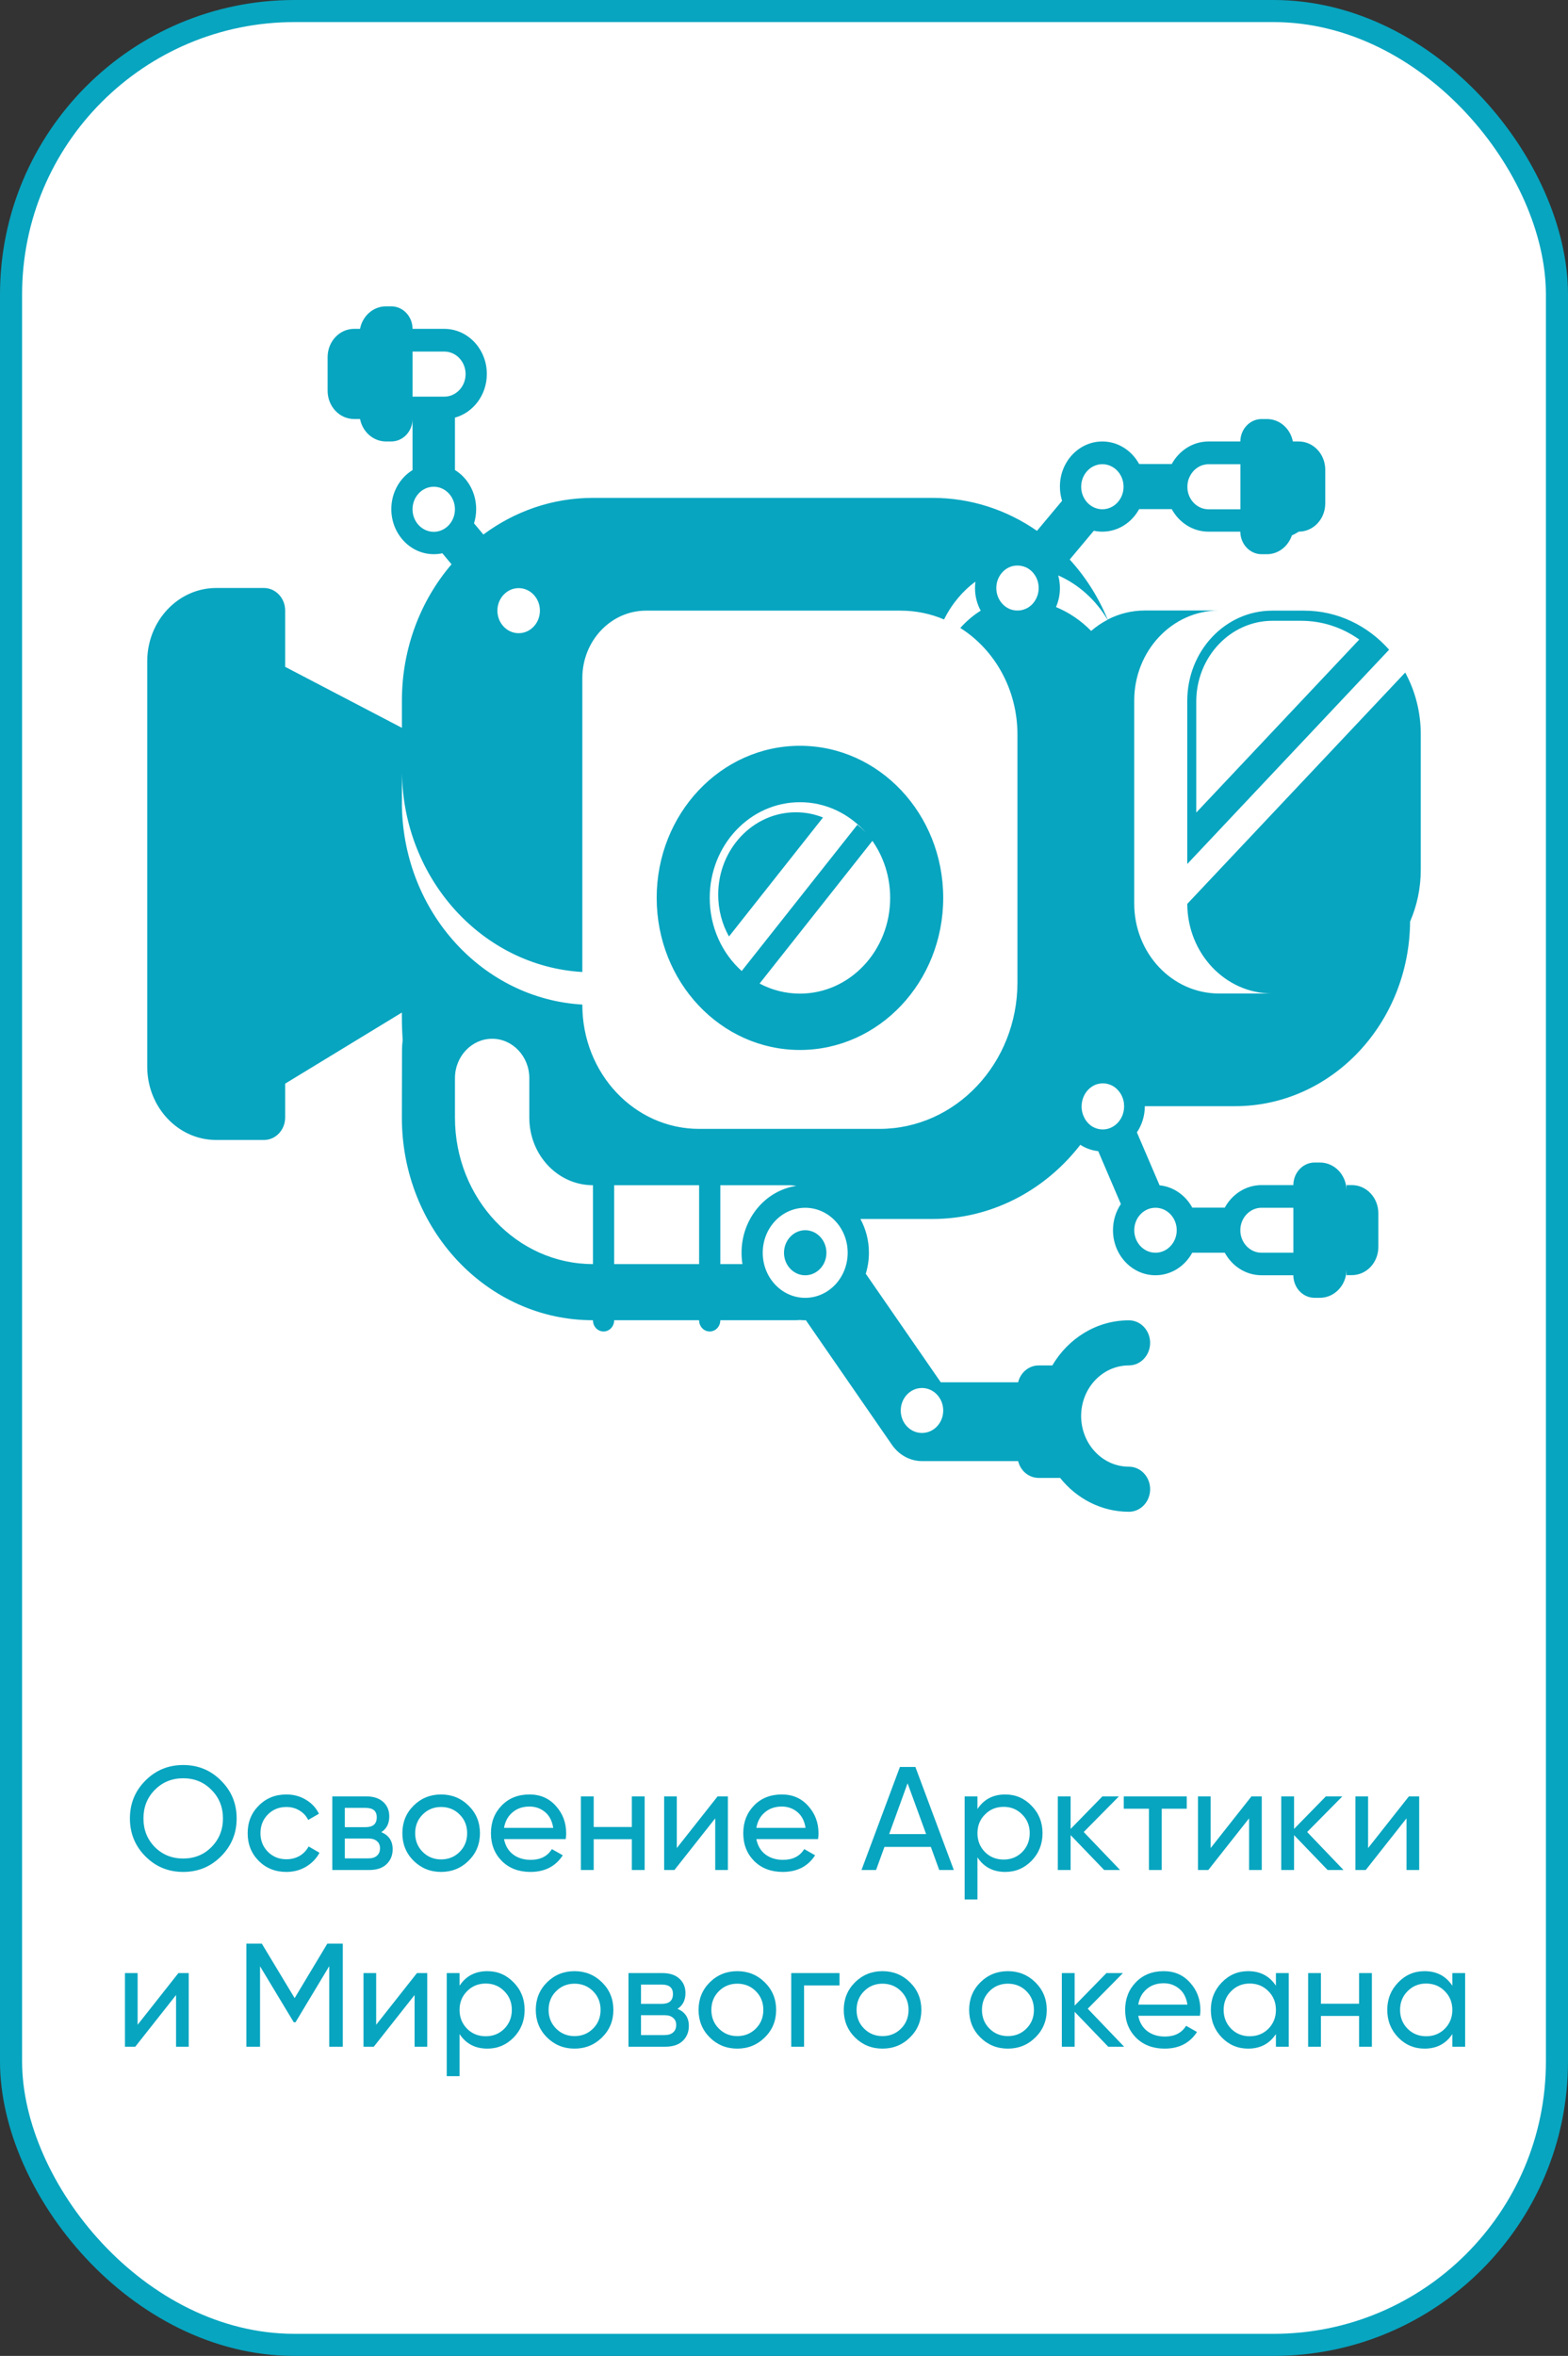 <?xml version="1.0" encoding="UTF-8"?> <svg xmlns="http://www.w3.org/2000/svg" width="213" height="320" viewBox="0 0 213 320" fill="none"><rect x="0" y="0" width="213" height="320" fill="#333333" stroke="none"/> <rect x="1.5" y="1.5" width="210" height="317" rx="38.5" fill="white" stroke="#07A5C0" stroke-width="3"></rect> <path d="M30.027 252.14C28.627 253.553 26.913 254.26 24.887 254.26C22.86 254.26 21.147 253.553 19.747 252.14C18.347 250.727 17.647 249.013 17.647 247C17.647 244.973 18.347 243.26 19.747 241.86C21.147 240.447 22.86 239.74 24.887 239.74C26.913 239.74 28.627 240.447 30.027 241.86C31.44 243.26 32.147 244.973 32.147 247C32.147 249.013 31.44 250.727 30.027 252.14ZM21.027 250.88C22.067 251.92 23.353 252.44 24.887 252.44C26.42 252.44 27.7 251.92 28.727 250.88C29.767 249.827 30.287 248.533 30.287 247C30.287 245.453 29.767 244.16 28.727 243.12C27.7 242.067 26.42 241.54 24.887 241.54C23.353 241.54 22.067 242.067 21.027 243.12C20 244.16 19.487 245.453 19.487 247C19.487 248.533 20 249.827 21.027 250.88ZM38.903 254.26C37.396 254.26 36.143 253.76 35.143 252.76C34.143 251.747 33.643 250.493 33.643 249C33.643 247.507 34.143 246.26 35.143 245.26C36.143 244.247 37.396 243.74 38.903 243.74C39.889 243.74 40.776 243.98 41.563 244.46C42.349 244.927 42.936 245.56 43.323 246.36L41.863 247.2C41.609 246.667 41.216 246.24 40.683 245.92C40.163 245.6 39.569 245.44 38.903 245.44C37.903 245.44 37.063 245.78 36.383 246.46C35.716 247.14 35.383 247.987 35.383 249C35.383 250 35.716 250.84 36.383 251.52C37.063 252.2 37.903 252.54 38.903 252.54C39.569 252.54 40.169 252.387 40.703 252.08C41.236 251.76 41.643 251.333 41.923 250.8L43.403 251.66C42.976 252.447 42.363 253.08 41.563 253.56C40.763 254.027 39.876 254.26 38.903 254.26ZM51.8 248.86C52.827 249.287 53.34 250.06 53.34 251.18C53.34 252.007 53.06 252.687 52.5 253.22C51.954 253.74 51.167 254 50.14 254H45.14V244H49.74C50.74 244 51.514 244.253 52.06 244.76C52.607 245.253 52.88 245.907 52.88 246.72C52.88 247.68 52.52 248.393 51.8 248.86ZM49.66 245.56H46.84V248.18H49.66C50.674 248.18 51.18 247.733 51.18 246.84C51.18 245.987 50.674 245.56 49.66 245.56ZM50.04 252.42C50.547 252.42 50.934 252.3 51.2 252.06C51.48 251.82 51.62 251.48 51.62 251.04C51.62 250.627 51.48 250.307 51.2 250.08C50.934 249.84 50.547 249.72 50.04 249.72H46.84V252.42H50.04ZM63.658 252.74C62.632 253.753 61.385 254.26 59.918 254.26C58.452 254.26 57.205 253.753 56.178 252.74C55.165 251.727 54.658 250.48 54.658 249C54.658 247.52 55.165 246.273 56.178 245.26C57.205 244.247 58.452 243.74 59.918 243.74C61.385 243.74 62.632 244.247 63.658 245.26C64.685 246.273 65.198 247.52 65.198 249C65.198 250.48 64.685 251.727 63.658 252.74ZM59.918 252.56C60.918 252.56 61.758 252.22 62.438 251.54C63.118 250.86 63.458 250.013 63.458 249C63.458 247.987 63.118 247.14 62.438 246.46C61.758 245.78 60.918 245.44 59.918 245.44C58.932 245.44 58.098 245.78 57.418 246.46C56.738 247.14 56.398 247.987 56.398 249C56.398 250.013 56.738 250.86 57.418 251.54C58.098 252.22 58.932 252.56 59.918 252.56ZM68.47 249.8C68.643 250.693 69.05 251.387 69.69 251.88C70.343 252.373 71.143 252.62 72.09 252.62C73.41 252.62 74.37 252.133 74.97 251.16L76.45 252C75.476 253.507 74.01 254.26 72.05 254.26C70.463 254.26 69.17 253.767 68.17 252.78C67.183 251.78 66.69 250.52 66.69 249C66.69 247.493 67.176 246.24 68.15 245.24C69.123 244.24 70.383 243.74 71.93 243.74C73.396 243.74 74.59 244.26 75.51 245.3C76.443 246.327 76.91 247.567 76.91 249.02C76.91 249.273 76.89 249.533 76.85 249.8H68.47ZM71.93 245.38C70.996 245.38 70.223 245.647 69.61 246.18C68.996 246.7 68.616 247.4 68.47 248.28H75.15C75.003 247.333 74.63 246.613 74.03 246.12C73.43 245.627 72.73 245.38 71.93 245.38ZM85.83 244H87.57V254H85.83V249.82H80.65V254H78.91V244H80.65V248.16H85.83V244ZM97.478 244H98.878V254H97.158V246.98L91.618 254H90.218V244H91.938V251.02L97.478 244ZM102.747 249.8C102.92 250.693 103.327 251.387 103.967 251.88C104.62 252.373 105.42 252.62 106.367 252.62C107.687 252.62 108.647 252.133 109.247 251.16L110.727 252C109.754 253.507 108.287 254.26 106.327 254.26C104.74 254.26 103.447 253.767 102.447 252.78C101.46 251.78 100.967 250.52 100.967 249C100.967 247.493 101.454 246.24 102.427 245.24C103.4 244.24 104.66 243.74 106.207 243.74C107.674 243.74 108.867 244.26 109.787 245.3C110.72 246.327 111.187 247.567 111.187 249.02C111.187 249.273 111.167 249.533 111.127 249.8H102.747ZM106.207 245.38C105.274 245.38 104.5 245.647 103.887 246.18C103.274 246.7 102.894 247.4 102.747 248.28H109.427C109.28 247.333 108.907 246.613 108.307 246.12C107.707 245.627 107.007 245.38 106.207 245.38ZM127.587 254L126.447 250.86H120.147L119.007 254H117.027L122.247 240H124.347L129.567 254H127.587ZM120.787 249.12H125.807L123.287 242.22L120.787 249.12ZM136.559 243.74C137.959 243.74 139.152 244.253 140.139 245.28C141.125 246.293 141.619 247.533 141.619 249C141.619 250.467 141.125 251.713 140.139 252.74C139.152 253.753 137.959 254.26 136.559 254.26C134.905 254.26 133.645 253.6 132.779 252.28V258H131.039V244H132.779V245.72C133.645 244.4 134.905 243.74 136.559 243.74ZM136.339 252.58C137.339 252.58 138.179 252.24 138.859 251.56C139.539 250.867 139.879 250.013 139.879 249C139.879 247.987 139.539 247.14 138.859 246.46C138.179 245.767 137.339 245.42 136.339 245.42C135.325 245.42 134.479 245.767 133.799 246.46C133.119 247.14 132.779 247.987 132.779 249C132.779 250.013 133.119 250.867 133.799 251.56C134.479 252.24 135.325 252.58 136.339 252.58ZM152.155 254H149.995L145.435 249.26V254H143.695V244H145.435V248.42L149.755 244H151.995L147.215 248.84L152.155 254ZM161.213 244V245.68H157.813V254H156.073V245.68H152.653V244H161.213ZM169.998 244H171.398V254H169.678V246.98L164.138 254H162.738V244H164.458V251.02L169.998 244ZM182.507 254H180.347L175.787 249.26V254H174.047V244H175.787V248.42L180.107 244H182.347L177.567 248.84L182.507 254ZM191.385 244H192.785V254H191.065V246.98L185.525 254H184.125V244H185.845V251.02L191.385 244ZM24.236 268H25.636V278H23.916V270.98L18.376 278H16.976V268H18.696V275.02L24.236 268ZM46.565 264V278H44.725V267.06L40.145 274.68H39.905L35.325 267.08V278H33.465V264H35.565L40.025 271.4L44.465 264H46.565ZM56.639 268H58.039V278H56.319V270.98L50.779 278H49.379V268H51.099V275.02L56.639 268ZM66.207 267.74C67.607 267.74 68.8 268.253 69.787 269.28C70.774 270.293 71.267 271.533 71.267 273C71.267 274.467 70.774 275.713 69.787 276.74C68.8 277.753 67.607 278.26 66.207 278.26C64.554 278.26 63.294 277.6 62.427 276.28V282H60.687V268H62.427V269.72C63.294 268.4 64.554 267.74 66.207 267.74ZM65.987 276.58C66.987 276.58 67.827 276.24 68.507 275.56C69.187 274.867 69.527 274.013 69.527 273C69.527 271.987 69.187 271.14 68.507 270.46C67.827 269.767 66.987 269.42 65.987 269.42C64.974 269.42 64.127 269.767 63.447 270.46C62.767 271.14 62.427 271.987 62.427 273C62.427 274.013 62.767 274.867 63.447 275.56C64.127 276.24 64.974 276.58 65.987 276.58ZM81.783 276.74C80.757 277.753 79.51 278.26 78.043 278.26C76.577 278.26 75.33 277.753 74.303 276.74C73.29 275.727 72.783 274.48 72.783 273C72.783 271.52 73.29 270.273 74.303 269.26C75.33 268.247 76.577 267.74 78.043 267.74C79.51 267.74 80.757 268.247 81.783 269.26C82.81 270.273 83.323 271.52 83.323 273C83.323 274.48 82.81 275.727 81.783 276.74ZM78.043 276.56C79.043 276.56 79.883 276.22 80.563 275.54C81.243 274.86 81.583 274.013 81.583 273C81.583 271.987 81.243 271.14 80.563 270.46C79.883 269.78 79.043 269.44 78.043 269.44C77.057 269.44 76.223 269.78 75.543 270.46C74.863 271.14 74.523 271.987 74.523 273C74.523 274.013 74.863 274.86 75.543 275.54C76.223 276.22 77.057 276.56 78.043 276.56ZM92.035 272.86C93.061 273.287 93.575 274.06 93.575 275.18C93.575 276.007 93.295 276.687 92.735 277.22C92.188 277.74 91.401 278 90.375 278H85.375V268H89.975C90.975 268 91.748 268.253 92.295 268.76C92.841 269.253 93.115 269.907 93.115 270.72C93.115 271.68 92.755 272.393 92.035 272.86ZM89.895 269.56H87.075V272.18H89.895C90.908 272.18 91.415 271.733 91.415 270.84C91.415 269.987 90.908 269.56 89.895 269.56ZM90.275 276.42C90.781 276.42 91.168 276.3 91.435 276.06C91.715 275.82 91.855 275.48 91.855 275.04C91.855 274.627 91.715 274.307 91.435 274.08C91.168 273.84 90.781 273.72 90.275 273.72H87.075V276.42H90.275ZM103.893 276.74C102.866 277.753 101.619 278.26 100.153 278.26C98.686 278.26 97.439 277.753 96.413 276.74C95.4 275.727 94.893 274.48 94.893 273C94.893 271.52 95.4 270.273 96.413 269.26C97.439 268.247 98.686 267.74 100.153 267.74C101.619 267.74 102.866 268.247 103.893 269.26C104.919 270.273 105.433 271.52 105.433 273C105.433 274.48 104.919 275.727 103.893 276.74ZM100.153 276.56C101.153 276.56 101.993 276.22 102.673 275.54C103.353 274.86 103.693 274.013 103.693 273C103.693 271.987 103.353 271.14 102.673 270.46C101.993 269.78 101.153 269.44 100.153 269.44C99.166 269.44 98.333 269.78 97.653 270.46C96.973 271.14 96.633 271.987 96.633 273C96.633 274.013 96.973 274.86 97.653 275.54C98.333 276.22 99.166 276.56 100.153 276.56ZM114.044 268V269.68H109.224V278H107.484V268H114.044ZM123.619 276.74C122.593 277.753 121.346 278.26 119.879 278.26C118.413 278.26 117.166 277.753 116.139 276.74C115.126 275.727 114.619 274.48 114.619 273C114.619 271.52 115.126 270.273 116.139 269.26C117.166 268.247 118.413 267.74 119.879 267.74C121.346 267.74 122.593 268.247 123.619 269.26C124.646 270.273 125.159 271.52 125.159 273C125.159 274.48 124.646 275.727 123.619 276.74ZM119.879 276.56C120.879 276.56 121.719 276.22 122.399 275.54C123.079 274.86 123.419 274.013 123.419 273C123.419 271.987 123.079 271.14 122.399 270.46C121.719 269.78 120.879 269.44 119.879 269.44C118.893 269.44 118.059 269.78 117.379 270.46C116.699 271.14 116.359 271.987 116.359 273C116.359 274.013 116.699 274.86 117.379 275.54C118.059 276.22 118.893 276.56 119.879 276.56ZM140.651 276.74C139.624 277.753 138.377 278.26 136.911 278.26C135.444 278.26 134.197 277.753 133.171 276.74C132.157 275.727 131.651 274.48 131.651 273C131.651 271.52 132.157 270.273 133.171 269.26C134.197 268.247 135.444 267.74 136.911 267.74C138.377 267.74 139.624 268.247 140.651 269.26C141.677 270.273 142.191 271.52 142.191 273C142.191 274.48 141.677 275.727 140.651 276.74ZM136.911 276.56C137.911 276.56 138.751 276.22 139.431 275.54C140.111 274.86 140.451 274.013 140.451 273C140.451 271.987 140.111 271.14 139.431 270.46C138.751 269.78 137.911 269.44 136.911 269.44C135.924 269.44 135.091 269.78 134.411 270.46C133.731 271.14 133.391 271.987 133.391 273C133.391 274.013 133.731 274.86 134.411 275.54C135.091 276.22 135.924 276.56 136.911 276.56ZM152.702 278H150.542L145.982 273.26V278H144.242V268H145.982V272.42L150.302 268H152.542L147.762 272.84L152.702 278ZM154.622 273.8C154.795 274.693 155.202 275.387 155.842 275.88C156.495 276.373 157.295 276.62 158.242 276.62C159.562 276.62 160.522 276.133 161.122 275.16L162.602 276C161.629 277.507 160.162 278.26 158.202 278.26C156.615 278.26 155.322 277.767 154.322 276.78C153.335 275.78 152.842 274.52 152.842 273C152.842 271.493 153.329 270.24 154.302 269.24C155.275 268.24 156.535 267.74 158.082 267.74C159.549 267.74 160.742 268.26 161.662 269.3C162.595 270.327 163.062 271.567 163.062 273.02C163.062 273.273 163.042 273.533 163.002 273.8H154.622ZM158.082 269.38C157.149 269.38 156.375 269.647 155.762 270.18C155.149 270.7 154.769 271.4 154.622 272.28H161.302C161.155 271.333 160.782 270.613 160.182 270.12C159.582 269.627 158.882 269.38 158.082 269.38ZM173.323 268H175.063V278H173.323V276.28C172.456 277.6 171.196 278.26 169.543 278.26C168.143 278.26 166.949 277.753 165.963 276.74C164.976 275.713 164.483 274.467 164.483 273C164.483 271.533 164.976 270.293 165.963 269.28C166.949 268.253 168.143 267.74 169.543 267.74C171.196 267.74 172.456 268.4 173.323 269.72V268ZM169.763 276.58C170.776 276.58 171.623 276.24 172.303 275.56C172.983 274.867 173.323 274.013 173.323 273C173.323 271.987 172.983 271.14 172.303 270.46C171.623 269.767 170.776 269.42 169.763 269.42C168.763 269.42 167.923 269.767 167.243 270.46C166.563 271.14 166.223 271.987 166.223 273C166.223 274.013 166.563 274.867 167.243 275.56C167.923 276.24 168.763 276.58 169.763 276.58ZM184.619 268H186.359V278H184.619V273.82H179.439V278H177.699V268H179.439V272.16H184.619V268ZM197.288 268H199.028V278H197.288V276.28C196.421 277.6 195.161 278.26 193.508 278.26C192.108 278.26 190.914 277.753 189.928 276.74C188.941 275.713 188.448 274.467 188.448 273C188.448 271.533 188.941 270.293 189.928 269.28C190.914 268.253 192.108 267.74 193.508 267.74C195.161 267.74 196.421 268.4 197.288 269.72V268ZM193.728 276.58C194.741 276.58 195.588 276.24 196.268 275.56C196.948 274.867 197.288 274.013 197.288 273C197.288 271.987 196.948 271.14 196.268 270.46C195.588 269.767 194.741 269.42 193.728 269.42C192.728 269.42 191.888 269.767 191.208 270.46C190.528 271.14 190.188 271.987 190.188 273C190.188 274.013 190.528 274.867 191.208 275.56C191.888 276.24 192.728 276.58 193.728 276.58Z" fill="#07A5C0"></path> <path fill-rule="evenodd" clip-rule="evenodd" d="M163.443 69.073L163.386 69.057L163.376 69.055L163.328 69.04L163.308 69.033L163.273 69.022L163.242 69.011L163.217 69.002L163.176 68.986L163.11 68.96L163.106 68.957C163.042 68.931 162.981 68.9 162.919 68.868L162.892 68.855L162.857 68.835L162.796 68.802L162.787 68.797L162.736 68.766L162.734 68.764C162.674 68.726 162.615 68.688 162.557 68.646L162.536 68.633L162.499 68.604L162.394 68.522L162.388 68.515L162.335 68.468L162.304 68.442L162.281 68.422L162.23 68.373L162.218 68.362L162.181 68.324L162.176 68.32L162.135 68.277L162.133 68.275L162.096 68.235L162.086 68.224L162.057 68.191L162.041 68.171L161.95 68.059L161.944 68.051L161.907 68.002L161.866 67.944L161.837 67.904L161.825 67.886L161.804 67.855L161.786 67.826L161.712 67.702L161.71 67.697L161.679 67.644L161.677 67.637L161.65 67.588L161.642 67.573L161.623 67.535L161.611 67.508L161.597 67.48L161.578 67.442L161.57 67.424L161.549 67.375L161.545 67.366L161.522 67.308L161.52 67.306L161.498 67.251L161.494 67.237L161.477 67.193L161.469 67.168L161.457 67.133L161.446 67.097L161.438 67.073L161.424 67.026L161.42 67.013L161.403 66.955L161.401 66.953L161.387 66.891L161.385 66.882L161.372 66.828L161.368 66.808L161.36 66.766L161.354 66.733L161.348 66.704L161.339 66.659L161.337 66.639L161.329 66.582V66.575L161.321 66.511V66.506L161.315 66.446L161.313 66.431L161.309 66.382L161.307 66.353L161.304 66.317L161.302 66.275V66.251L161.3 66.197V66.184V66.117V66.051V66.04L161.302 65.986V65.962L161.304 65.919L161.307 65.884L161.309 65.855L161.313 65.806L161.315 65.791L161.321 65.731V65.726L161.329 65.662L161.331 65.655L161.339 65.597L161.341 65.579L161.35 65.535L161.356 65.506L161.362 65.473L161.37 65.431L161.374 65.411L161.387 65.357L161.389 65.348L161.405 65.286V65.284L161.422 65.224L161.426 65.211L161.44 65.162L161.448 65.137L161.461 65.102L161.473 65.068L161.481 65.044L161.498 64.999L161.504 64.986L161.525 64.931L161.527 64.928L161.551 64.871L161.553 64.864L161.576 64.815L161.584 64.797L161.603 64.76L161.617 64.731L161.631 64.704L161.65 64.666L161.658 64.648L161.683 64.6L161.687 64.593L161.718 64.54L161.72 64.535L161.749 64.486L161.757 64.473L161.782 64.433L161.796 64.411L161.815 64.382L161.835 64.351L161.849 64.331L161.876 64.291L161.882 64.282L161.917 64.233V64.231L161.954 64.182L161.961 64.173L161.991 64.133L162.006 64.117L162.03 64.088L162.051 64.064L162.07 64.042L162.098 64.008L162.111 63.995L162.148 63.955L162.152 63.951L162.193 63.906L162.197 63.902L162.236 63.864L162.246 63.853L162.277 63.824L162.323 63.784L162.351 63.759L162.368 63.746L162.405 63.713L162.413 63.706L162.46 63.668L162.508 63.633L162.516 63.626L162.555 63.597L162.573 63.584L162.604 63.562L162.631 63.542L162.654 63.526L162.691 63.502L162.703 63.493L162.75 63.464L162.754 63.462L162.806 63.431L162.812 63.426L162.857 63.402L162.872 63.393L162.909 63.373L162.933 63.359L162.96 63.346L162.995 63.328L163.014 63.319L163.059 63.297L163.067 63.293L163.123 63.268L163.125 63.266L163.178 63.244L163.19 63.239L163.234 63.224L163.256 63.215L163.289 63.204L163.322 63.193L163.345 63.186L163.39 63.173L163.402 63.168L163.458 63.153H163.46C163.688 63.091 163.927 63.055 164.174 63.055H168.499V69.177H164.174C163.925 69.177 163.684 69.144 163.454 69.082L163.443 69.073ZM182.91 172.456C182.91 174.552 181.287 176.28 179.294 176.28H178.585C176.985 176.28 175.695 174.916 175.691 173.216H171.372C169.237 173.216 167.376 171.985 166.376 170.158H161.954C160.957 171.987 159.094 173.216 156.959 173.216C153.773 173.216 151.19 170.474 151.19 167.094C151.19 165.769 151.587 164.545 152.261 163.545L149.184 156.356C148.3 156.265 147.473 155.963 146.751 155.498C144.641 158.223 142.048 160.509 139.111 162.209L138.885 162.338L138.627 162.483L138.319 162.649L138.111 162.758L137.77 162.934L137.661 162.987C134.325 164.645 130.604 165.572 126.676 165.572H116.878C117.614 166.92 118.036 168.485 118.036 170.154C118.036 171.149 117.886 172.109 117.608 173.009L127.793 187.752H138.216L138.305 187.754C138.625 186.436 139.75 185.463 141.1 185.463H142.949C145.114 181.785 148.962 179.338 153.353 179.338C154.943 179.338 156.235 180.709 156.235 182.396C156.235 184.089 154.943 185.461 153.353 185.461C150.005 185.461 147.257 188.138 146.901 191.583H146.904L146.899 191.618L146.897 191.63L146.895 191.638V191.643L146.893 191.654C146.877 191.825 146.867 191.998 146.862 192.174V192.185V192.21V192.221V192.232V192.243V192.254V192.265V192.276V192.287V192.298V192.31V192.321V192.332C146.862 192.583 146.875 192.83 146.899 193.074L146.901 193.085L146.904 193.096C147.263 196.538 150.009 199.218 153.355 199.218C154.945 199.218 156.237 200.59 156.237 202.276C156.237 203.97 154.945 205.341 153.355 205.341C149.596 205.341 146.231 203.543 143.983 200.714V200.743H141.102C139.755 200.743 138.625 199.783 138.305 198.456L138.218 198.458H125.236C123.628 198.458 122.125 197.63 121.17 196.258L109.474 179.327L109.381 179.329C109.13 179.329 108.884 179.316 108.639 179.296C108.409 179.316 108.178 179.325 107.942 179.325H97.847V179.327C97.847 180.178 97.206 180.852 96.404 180.852C95.616 180.852 94.966 180.176 94.966 179.327V179.325H83.428V179.327C83.428 180.178 82.778 180.852 81.99 180.852C81.188 180.852 80.547 180.176 80.547 179.327V179.325H80.528C66.189 179.325 54.579 166.996 54.591 151.776L54.612 142.587C54.612 142.14 54.643 141.702 54.702 141.273C54.626 140.209 54.591 139.118 54.591 138.009V137.533L38.736 147.189V151.791C38.736 153.471 37.451 154.843 35.849 154.843H29.366C24.194 154.843 20 150.378 20 144.889V89.82C20 84.331 24.206 79.866 29.366 79.866H35.849C37.439 79.866 38.736 81.231 38.736 82.924V90.575L54.596 98.86V95.169C54.596 88.035 57.15 81.537 61.339 76.646L60.089 75.151C59.715 75.233 59.326 75.275 58.927 75.275C55.741 75.275 53.158 72.535 53.158 69.153C53.158 66.886 54.316 64.911 56.039 63.853V56.995C55.99 58.648 54.717 59.964 53.148 59.964H52.438C50.702 59.964 49.246 58.653 48.909 56.913L48.822 56.915H48.107C46.12 56.915 44.503 55.206 44.503 53.068V48.513C44.503 46.39 46.105 44.668 48.107 44.668H48.822L48.907 44.67C49.238 42.93 50.679 41.61 52.438 41.61H53.148C54.748 41.61 56.037 42.981 56.041 44.67H60.364C63.536 44.67 66.133 47.41 66.133 50.793C66.133 53.642 64.293 56.044 61.802 56.724V63.844C63.526 64.902 64.683 66.884 64.683 69.153C64.683 69.828 64.581 70.477 64.391 71.084L65.665 72.604C69.879 69.468 75.01 67.626 80.547 67.626H126.676C131.914 67.626 136.789 69.273 140.865 72.102L144.275 68.026C144.084 67.417 143.981 66.766 143.981 66.088C143.981 62.706 146.558 59.966 149.744 59.966C151.879 59.966 153.742 61.197 154.742 63.028H159.174C160.173 61.199 162.041 59.966 164.167 59.966H168.49C168.501 58.288 169.788 56.917 171.384 56.917H172.094C173.848 56.917 175.29 58.228 175.623 59.966H176.423C178.422 59.966 180.026 61.688 180.026 63.813V68.368C180.026 70.511 178.41 72.213 176.423 72.213C176.423 72.213 176.024 72.484 175.487 72.728C174.99 74.206 173.655 75.28 172.092 75.28H171.382C169.782 75.28 168.493 73.897 168.488 72.215H164.165C162.03 72.215 160.167 70.984 159.17 69.153H154.742C153.744 70.982 151.879 72.215 149.744 72.215C149.347 72.215 148.96 72.173 148.586 72.091L145.312 76C147.459 78.351 149.215 81.111 150.468 84.155C151.996 83.364 153.715 82.922 155.533 82.922H165.599C159.242 82.922 154.075 88.397 154.075 95.16V122.722C154.075 129.484 159.227 134.947 165.599 134.947H172.818C166.463 134.947 161.307 129.511 161.282 122.771L190.886 91.351C192.231 93.822 193 96.689 193 99.744V118.14C193 120.651 192.48 123.033 191.548 125.173C191.457 139.029 180.851 150.251 167.769 150.251H155.535H155.513V150.254C155.513 151.58 155.114 152.807 154.439 153.809L157.518 160.998C159.423 161.191 161.056 162.363 161.965 164.034H166.374C167.374 162.2 169.247 160.969 171.374 160.969H175.693C175.695 159.285 176.987 157.903 178.587 157.903H179.296C181.31 157.903 182.912 159.618 182.912 161.727V160.969H183.634C185.627 160.969 187.237 162.678 187.237 164.8V169.369C187.237 171.5 185.621 173.2 183.634 173.2H182.912V172.44L182.91 172.456ZM171.37 170.156H175.695V164.047H171.37C169.794 164.047 168.488 165.411 168.488 167.098C168.488 168.785 169.78 170.156 171.37 170.156ZM154.079 167.098C154.079 168.785 155.365 170.156 156.961 170.156C158.557 170.156 159.848 168.785 159.848 167.098C159.848 165.411 158.557 164.047 156.961 164.047C155.365 164.047 154.079 165.411 154.079 167.098ZM148.444 153.051C148.847 153.28 149.306 153.411 149.795 153.411C151.399 153.411 152.701 152.007 152.701 150.271C152.701 150.142 152.695 150.016 152.681 149.891L152.679 149.871L152.675 149.84L152.668 149.794V149.791L152.66 149.742L152.656 149.718L152.652 149.694L152.644 149.645V149.64L152.636 149.596L152.629 149.565L152.625 149.549L152.615 149.5L152.613 149.489L152.603 149.451L152.592 149.414L152.59 149.405L152.578 149.358L152.572 149.34L152.564 149.311L152.551 149.269L152.549 149.267L152.535 149.22L152.527 149.198L152.518 149.176L152.502 149.129L152.5 149.127L152.483 149.085L152.473 149.056L152.467 149.04L152.448 148.996L152.444 148.987L152.43 148.951L152.415 148.918L152.411 148.907L152.393 148.865L152.387 148.849L152.372 148.82L152.354 148.782L152.352 148.778L152.329 148.736L152.319 148.716L152.306 148.694L152.284 148.651V148.649L152.261 148.611L152.247 148.587L152.237 148.571L152.212 148.531L152.208 148.525L152.187 148.491L152.169 148.462L152.162 148.454L152.136 148.414L152.128 148.402L152.109 148.376L152.084 148.342L152.082 148.338L152.053 148.3L152.041 148.282L152.025 148.262L151.996 148.227L151.967 148.191L151.949 148.171L151.936 148.158L151.905 148.122L151.901 148.116L151.875 148.087L151.852 148.062L151.844 148.054L151.813 148.02L151.803 148.011L151.78 147.987L151.753 147.958L151.749 147.954L151.716 147.922L151.648 147.86L151.613 147.831L151.595 147.814L151.58 147.8L151.545 147.771L151.541 147.767L151.511 147.742L151.486 147.722L151.476 147.714L151.439 147.687L151.402 147.66L151.371 147.638L151.365 147.634L151.327 147.609L151.288 147.585L151.251 147.56H151.249L151.21 147.536L151.19 147.522L151.171 147.511L151.132 147.489L151.128 147.487L151.093 147.467L151.075 147.458L151.066 147.454L151.056 147.449L151.04 147.44H151.037L151.019 147.431L151 147.422H150.998L150.98 147.414L150.978 147.411L150.961 147.405L150.943 147.396L150.924 147.387L150.918 147.385L150.906 147.38L150.887 147.371L150.871 147.365H150.869L150.832 147.349L150.813 147.342L150.807 147.34L150.799 147.338L150.795 147.336L150.739 147.316L150.717 147.309L150.698 147.302L150.68 147.296L150.678 147.294H150.676H150.673L150.661 147.289L150.641 147.282L150.622 147.276L150.614 147.274L150.608 147.271H150.604L150.583 147.265L150.562 147.258L150.55 147.254L150.544 147.251L150.538 147.249L150.523 147.245L150.503 147.24L150.464 147.229L150.443 147.225L150.423 147.22H150.42L150.402 147.216L150.398 147.214L150.381 147.211L150.361 147.207L150.355 147.205L150.34 147.202L150.326 147.2L150.32 147.198L150.299 147.194L150.289 147.191L150.279 147.189L150.258 147.187H150.254L150.237 147.185L150.223 147.182H150.217L150.196 147.18L150.182 147.178L150.176 147.176L150.157 147.174H150.155L150.135 147.171L150.114 147.169H150.112L150.093 147.167H150.091H150.089L150.071 147.165L150.05 147.162L150.038 147.16H150.03H150.021H150.007L149.987 147.158L149.966 147.156H149.964H149.954H149.943L149.923 147.154H149.9H149.89H149.884H149.88H149.857H149.836H149.814H149.789H149.764H149.74H149.738H149.715H149.713L149.688 147.156H149.666H149.664L149.639 147.158L149.618 147.16H149.614L149.594 147.162H149.59L149.569 147.165H149.565L149.54 147.167L149.522 147.169H149.516L149.491 147.171L149.472 147.174L149.466 147.176L149.448 147.178H149.441L149.425 147.18L149.417 147.182L149.392 147.187L149.376 147.189L149.367 147.191L149.328 147.198L149.318 147.2L149.304 147.202L149.293 147.205L149.279 147.207L149.269 147.209L149.244 147.214L149.232 147.216L149.221 147.218L149.199 147.222L149.186 147.225L149.174 147.227L149.162 147.229L149.149 147.231L149.139 147.234L149.127 147.236L149.104 147.242L149.094 147.245L149.082 147.249L149.059 147.256L149.051 147.258L149.026 147.265L149.012 147.269L149.003 147.271L148.989 147.276L148.966 147.282L148.96 147.285H148.958L148.944 147.289L148.921 147.296L148.915 147.298L148.899 147.305L148.892 147.307L148.876 147.314L148.872 147.316L148.853 147.322L148.831 147.331L148.827 147.334H148.824L148.808 147.34L148.785 147.349L148.781 147.351L148.763 147.358L148.759 147.36L148.74 147.367L148.738 147.369L148.72 147.378L148.697 147.387L148.695 147.389H148.693L148.674 147.398L148.652 147.409L148.631 147.42L148.609 147.431L148.586 147.442L148.565 147.454L148.545 147.465L148.526 147.476L148.524 147.478L148.504 147.489L148.485 147.5L148.483 147.502L148.463 147.514L148.444 147.525H148.442L148.44 147.527L148.419 147.538L148.403 147.549L148.399 147.551L148.38 147.562L148.378 147.565L148.362 147.576L148.358 147.578L148.337 147.591L148.323 147.6L148.298 147.616L148.284 147.627L148.259 147.642L148.245 147.654L148.222 147.669L148.207 147.68L148.185 147.696L148.17 147.707L148.148 147.722L148.133 147.734L148.111 147.751L148.096 147.765L148.076 147.782L148.059 147.796L148.039 147.814L148.022 147.827L148.002 147.845L147.985 147.86C147.722 148.094 147.498 148.378 147.325 148.696V148.698L147.313 148.722L147.3 148.745L147.294 148.756L147.288 148.767C147.058 149.216 146.926 149.736 146.926 150.287C146.926 150.876 147.076 151.427 147.338 151.898L147.356 151.934L147.36 151.94L147.383 151.978L147.385 151.982L147.407 152.02L147.409 152.022L147.434 152.062V152.065L147.461 152.105V152.107L147.488 152.145L147.49 152.149L147.514 152.185L147.519 152.191L147.543 152.225L147.549 152.231L147.572 152.262L147.58 152.271L147.603 152.3L147.611 152.311L147.632 152.338L147.642 152.351L147.66 152.376L147.673 152.391L147.691 152.414L147.706 152.429L147.722 152.449L147.739 152.467L147.753 152.485L147.771 152.505L147.786 152.52L147.806 152.542L147.819 152.556L147.841 152.58L147.852 152.591L147.876 152.616L147.885 152.625L147.911 152.651L147.917 152.658L147.946 152.685L147.952 152.689L147.983 152.718L147.987 152.72L148.059 152.782L148.133 152.842L148.138 152.845L148.17 152.869L148.177 152.874L148.207 152.898L148.216 152.905L148.298 152.962L148.325 152.98L148.341 152.991L148.366 153.007L148.384 153.018L148.407 153.031L148.428 153.042L148.448 153.054L148.471 153.067L148.444 153.051ZM108.664 101.3C119.412 101.3 128.128 110.551 128.128 121.953C128.128 133.376 119.412 142.614 108.664 142.614C97.907 142.614 89.205 133.378 89.205 121.953C89.205 110.551 97.909 101.3 108.664 101.3ZM108.664 108.96C112.181 108.96 115.352 110.531 117.588 113.049C117.234 112.682 116.86 112.338 116.471 112.022L100.754 131.891C98.096 129.507 96.41 125.942 96.41 121.96C96.41 114.782 101.895 108.962 108.664 108.962V108.96ZM118.507 114.213C120.023 116.375 120.921 119.056 120.921 121.96C120.921 129.142 115.432 134.962 108.664 134.962C106.693 134.962 104.832 134.469 103.185 133.593L118.509 114.213H118.507ZM161.282 95.18C161.282 88.418 166.448 82.942 172.82 82.942H177.145C181.703 82.942 185.808 84.984 188.699 88.249L161.282 117.355V95.18V95.18ZM162.503 95.304V110.371L184.644 86.868C182.377 85.253 179.662 84.32 176.736 84.32H172.865C167.139 84.32 162.501 89.242 162.501 95.304H162.503ZM97.562 121.511C97.562 123.591 98.092 125.533 99.026 127.202L111.8 111.038C110.648 110.578 109.406 110.331 108.108 110.331C102.28 110.331 97.562 115.344 97.562 121.513V121.511ZM148.226 85.697C148.907 85.106 149.655 84.597 150.453 84.184C148.872 81.504 146.531 79.384 143.749 78.157C143.899 78.704 143.981 79.284 143.981 79.882C143.981 80.802 143.79 81.673 143.448 82.455C145.242 83.195 146.862 84.306 148.224 85.697H148.226ZM139.273 77.033L139.259 77.026L139.244 77.02L139.228 77.013L139.214 77.006L139.212 77.004L139.199 77L139.183 76.993L139.168 76.986L139.152 76.98L139.146 76.977L139.138 76.975L139.121 76.971L139.105 76.964L139.088 76.96L139.076 76.955L139.072 76.953L139.055 76.948L139.039 76.944L139.022 76.94L139.006 76.935L138.991 76.931L138.975 76.926L138.959 76.922L138.942 76.917L138.938 76.915L138.926 76.913L138.909 76.909L138.893 76.904L138.876 76.9L138.868 76.897L138.86 76.895L138.843 76.891L138.827 76.886L138.81 76.882L138.796 76.88H138.794L138.778 76.875L138.761 76.873L138.745 76.871L138.728 76.868H138.726L138.712 76.866L138.695 76.864L138.679 76.862L138.662 76.86L138.656 76.857L138.646 76.855L138.63 76.853L138.613 76.851L138.597 76.849L138.586 76.846L138.58 76.844L138.564 76.842L138.547 76.84L138.531 76.837L138.514 76.835H138.512L138.496 76.833L138.479 76.831L138.463 76.829L138.446 76.826H138.442L138.428 76.824L138.411 76.822H138.395L138.379 76.82H138.37H138.36H138.344H138.327H138.309H138.296H138.292H138.274H138.255H138.239H138.22H138.163H138.146H138.144H138.126H138.107H138.089H138.074H138.07H138.052L138.033 76.822L138.015 76.824H138.002H137.996L137.978 76.826L137.959 76.829L137.941 76.831L137.932 76.833H137.922L137.904 76.835L137.866 76.84L137.86 76.842L137.848 76.844L137.829 76.846L137.811 76.849L137.792 76.851H137.788L137.774 76.853L137.755 76.855L137.737 76.857L137.718 76.86H137.716L137.7 76.862L137.681 76.866L137.646 76.873L137.628 76.877L137.591 76.886L137.576 76.891H137.574L137.556 76.895L137.537 76.9L137.519 76.904L137.507 76.906L137.5 76.909L137.482 76.913L137.463 76.917L137.445 76.922L137.435 76.924L137.428 76.926L137.41 76.933L137.391 76.94L137.375 76.946L137.367 76.948L137.356 76.951L137.338 76.957L137.321 76.964L137.303 76.971L137.297 76.973L137.284 76.977L137.268 76.984L137.252 76.991L137.235 76.997L137.231 77L137.217 77.006L137.2 77.013L137.184 77.02L137.167 77.026H137.165L137.151 77.033L137.134 77.04L137.118 77.046L137.101 77.053H137.099L137.083 77.06L137.066 77.066C136.05 77.54 135.341 78.622 135.341 79.875C135.341 80.573 135.563 81.217 135.933 81.731L135.956 81.762L135.958 81.764L135.983 81.797L135.999 81.817L136.009 81.831L136.036 81.864L136.044 81.875L136.063 81.897L136.09 81.928L136.137 81.982L136.145 81.991L136.174 82.022L136.186 82.035L136.203 82.053L136.231 82.082L136.236 82.086L136.262 82.113L136.287 82.137L136.291 82.142L136.322 82.171L136.338 82.186L136.353 82.2L136.384 82.228L136.392 82.235L136.414 82.255L136.445 82.28L136.447 82.282L136.478 82.308L136.499 82.326L136.509 82.335L136.542 82.36L136.554 82.368L136.575 82.384L136.608 82.409L136.61 82.411L136.641 82.433L136.667 82.451L136.676 82.455L136.711 82.477L136.727 82.489L136.746 82.5L136.781 82.522L136.787 82.526L136.816 82.544L136.846 82.564L136.85 82.566L136.888 82.586L136.91 82.597L136.925 82.604L136.962 82.624L136.972 82.631L136.997 82.644L137.034 82.662L137.071 82.68L137.097 82.693L137.108 82.697L137.147 82.713L137.163 82.72L137.186 82.728L137.225 82.744L137.229 82.746L137.264 82.76L137.297 82.771L137.303 82.773L137.342 82.786L137.363 82.793L137.381 82.8L137.42 82.811L137.43 82.813L137.461 82.822L137.5 82.833H137.502L137.544 82.844L137.57 82.851L137.585 82.853L137.626 82.862L137.64 82.864L137.667 82.871L137.708 82.88H137.71L137.749 82.886L137.78 82.893L137.79 82.895L137.832 82.902L137.852 82.904L137.875 82.906L137.918 82.911H137.926L137.961 82.915L137.998 82.917H138.004L138.047 82.92L138.072 82.922H138.091L138.134 82.924H138.146H138.177H138.22H138.265H138.294H138.311L138.356 82.922H138.366L138.401 82.92L138.44 82.917H138.446L138.492 82.913L138.514 82.911L138.537 82.909L138.582 82.902H138.586L138.625 82.895L138.656 82.891L138.669 82.888L138.714 82.882L138.728 82.88L138.757 82.873L138.798 82.864H138.8L138.843 82.853L138.868 82.846L138.887 82.842L138.93 82.831L138.938 82.829L138.971 82.82L139.006 82.808L139.014 82.806L139.057 82.793L139.076 82.786L139.098 82.78L139.14 82.764H139.142L139.181 82.749L139.222 82.733L139.263 82.717L139.275 82.713L139.304 82.702L139.341 82.686L139.345 82.684L139.384 82.666L139.405 82.657L139.423 82.648L139.462 82.629L139.469 82.626L139.502 82.609L139.532 82.593L139.541 82.588L139.58 82.569L139.594 82.56L139.617 82.546L139.654 82.524H139.656L139.691 82.502L139.713 82.486L139.728 82.477L139.8 82.428L139.831 82.406L139.835 82.404L139.87 82.377L139.888 82.364L139.905 82.351L139.94 82.324L139.944 82.322L139.975 82.297L139.999 82.277L140.007 82.271L140.04 82.242L140.073 82.213L140.106 82.184L140.137 82.155L140.156 82.137L140.168 82.124L140.199 82.093L140.205 82.086L140.228 82.062L140.254 82.035L140.258 82.028L140.287 81.995L140.316 81.962L140.345 81.928L140.347 81.926L140.374 81.895L140.394 81.871L140.402 81.86L140.429 81.826L140.456 81.791L140.481 81.757L140.483 81.755L140.509 81.72L140.534 81.684L140.559 81.646L140.563 81.64L140.583 81.609C140.906 81.115 141.095 80.515 141.095 79.871C141.095 78.573 140.339 77.466 139.267 77.017L139.273 77.033ZM132.505 79.006C130.783 80.257 129.286 82.031 128.243 84.142C126.423 83.368 124.436 82.942 122.355 82.942H87.762C82.986 82.942 79.105 87.04 79.105 92.109V132.025C65.58 131.24 54.811 119.476 54.597 104.973V109.54C54.879 123.978 65.623 135.667 79.105 136.449V136.491C79.105 145.805 86.198 153.334 94.968 153.334H119.467C129.827 153.334 138.212 144.42 138.212 133.44V99.784C138.212 93.618 135.098 88.231 130.45 85.295C131.287 84.362 132.223 83.569 133.222 82.946C132.729 82.044 132.447 80.997 132.447 79.88C132.447 79.582 132.468 79.291 132.507 79.004L132.505 79.006ZM146.869 66.115C146.869 67.802 148.16 69.173 149.744 69.173C151.34 69.173 152.625 67.802 152.625 66.115C152.625 64.422 151.34 63.051 149.744 63.051C148.16 63.051 146.869 64.422 146.869 66.115ZM67.567 82.942C67.567 84.635 68.865 86.006 70.455 86.006C72.05 86.006 73.342 84.635 73.342 82.942C73.342 81.255 72.05 79.884 70.455 79.884C68.865 79.884 67.567 81.255 67.567 82.942ZM60.611 75.031C60.531 75.057 60.453 75.08 60.371 75.102C60.451 75.08 60.531 75.055 60.611 75.031ZM60.367 47.753H56.041V53.875H60.367C61.956 53.875 63.248 52.49 63.248 50.817C63.248 49.124 61.95 47.753 60.367 47.753ZM56.039 69.177C56.039 70.864 57.331 72.235 58.927 72.235C60.511 72.235 61.8 70.864 61.8 69.177C61.8 67.484 60.508 66.113 58.927 66.113C57.331 66.113 56.039 67.484 56.039 69.177V69.177ZM97.85 160.987V171.7H100.854C100.774 171.2 100.733 170.685 100.733 170.16C100.733 165.54 103.96 161.714 108.156 161.08L108.129 161.076L108.034 161.058L108.016 161.056L108.008 161.054L107.997 161.051L107.989 161.049L107.921 161.038L107.884 161.034H107.882L107.864 161.031H107.862L107.843 161.029L107.785 161.023L107.767 161.02H107.759L107.746 161.018L107.633 161.007H107.631L107.514 160.998H107.508L107.38 160.991H107.376H107.356H107.347H107.337H107.317H107.298H107.277H107.257H107.238H107.218H97.852L97.85 160.987ZM94.968 171.7V160.987H83.43V171.7H94.968ZM80.549 160.987V171.7C70.198 171.698 61.802 162.791 61.802 151.807V146.442C61.802 143.491 64.073 141.093 66.855 141.093C69.638 141.093 71.903 143.491 71.903 146.442V146.925V151.807C71.903 156.874 75.763 160.985 80.551 160.987H80.549ZM122.359 191.587C122.359 193.281 123.651 194.638 125.241 194.638C126.836 194.638 128.128 193.283 128.128 191.587C128.128 189.901 126.836 188.529 125.241 188.529C123.651 188.529 122.359 189.901 122.359 191.587V191.587ZM106.5 170.163C106.5 171.849 107.792 173.22 109.381 173.22C110.977 173.22 112.263 171.849 112.263 170.163C112.263 168.483 110.977 167.098 109.381 167.098C107.792 167.098 106.5 168.483 106.5 170.163ZM109.381 176.283C106.196 176.283 103.612 173.54 103.612 170.16C103.612 166.778 106.196 164.051 109.381 164.051C112.567 164.051 115.15 166.778 115.15 170.16C115.15 173.543 112.567 176.283 109.381 176.283Z" fill="#07A5C0"></path> </svg> 